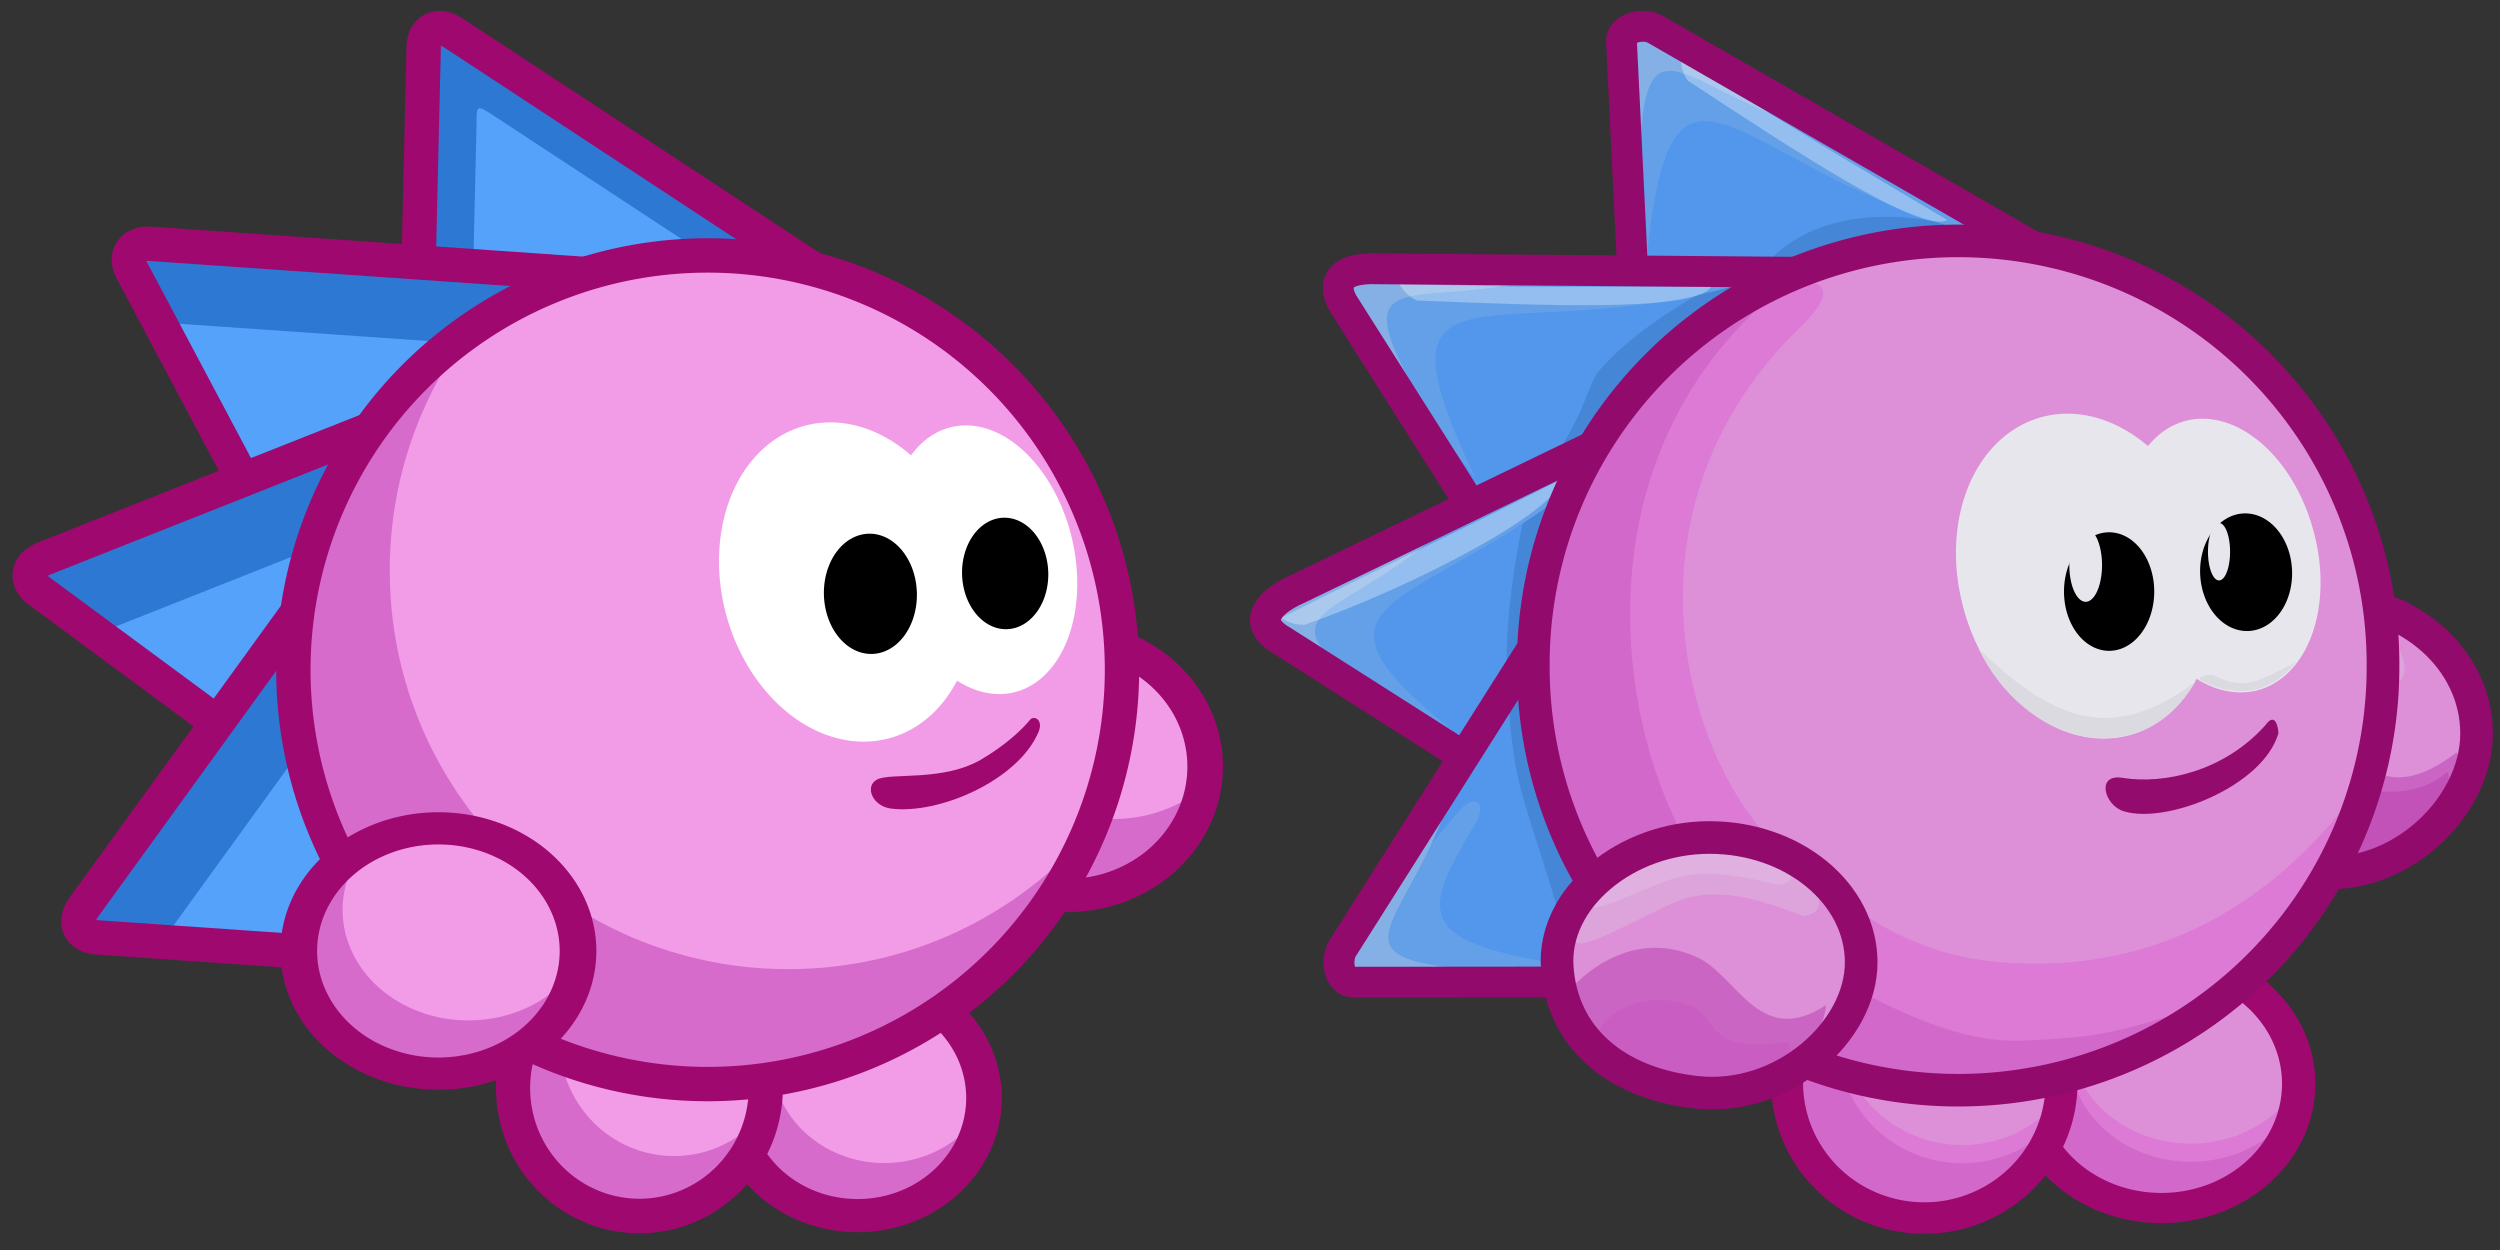 <?xml version="1.0" encoding="UTF-8" standalone="no"?>
<!-- Created with Inkscape (http://www.inkscape.org/) -->

<svg
   xmlns:dc="http://purl.org/dc/elements/1.1/"
   xmlns:cc="http://creativecommons.org/ns#"
   xmlns:rdf="http://www.w3.org/1999/02/22-rdf-syntax-ns#"
   xmlns:svg="http://www.w3.org/2000/svg"
   xmlns="http://www.w3.org/2000/svg"
   xmlns:sodipodi="http://sodipodi.sourceforge.net/DTD/sodipodi-0.dtd"
   xmlns:inkscape="http://www.inkscape.org/namespaces/inkscape"
   width="1600"
   height="800"
   id="svg2902"
   version="1.1"
   inkscape:version="0.48.3.1 r9886"
   sodipodi:docname="hedgehog.svg">
  <rect width="100%" height="100%" fill="#333333" stroke="none"/>
  <title
     id="title3631">Hedgehog</title>
  <defs
     id="defs2904">
    <inkscape:perspective
       sodipodi:type="inkscape:persp3d"
       inkscape:vp_x="0 : 526.18109 : 1"
       inkscape:vp_y="0 : 1000 : 0"
       inkscape:vp_z="744.09448 : 526.18109 : 1"
       inkscape:persp3d-origin="372.04724 : 350.78739 : 1"
       id="perspective2910" />
    <inkscape:perspective
       id="perspective2941"
       inkscape:persp3d-origin="0.5 : 0.33333333 : 1"
       inkscape:vp_z="1 : 0.5 : 1"
       inkscape:vp_y="0 : 1000 : 0"
       inkscape:vp_x="0 : 0.5 : 1"
       sodipodi:type="inkscape:persp3d" />
    <inkscape:perspective
       id="perspective3619"
       inkscape:persp3d-origin="0.5 : 0.33333333 : 1"
       inkscape:vp_z="1 : 0.5 : 1"
       inkscape:vp_y="0 : 1000 : 0"
       inkscape:vp_x="0 : 0.5 : 1"
       sodipodi:type="inkscape:persp3d" />
    <inkscape:perspective
       id="perspective3619-5"
       inkscape:persp3d-origin="0.5 : 0.33333333 : 1"
       inkscape:vp_z="1 : 0.5 : 1"
       inkscape:vp_y="0 : 1000 : 0"
       inkscape:vp_x="0 : 0.5 : 1"
       sodipodi:type="inkscape:persp3d" />
    <inkscape:perspective
       id="perspective3619-1"
       inkscape:persp3d-origin="0.5 : 0.33333333 : 1"
       inkscape:vp_z="1 : 0.5 : 1"
       inkscape:vp_y="0 : 1000 : 0"
       inkscape:vp_x="0 : 0.5 : 1"
       sodipodi:type="inkscape:persp3d" />
    <inkscape:perspective
       id="perspective3800"
       inkscape:persp3d-origin="0.5 : 0.33333333 : 1"
       inkscape:vp_z="1 : 0.5 : 1"
       inkscape:vp_y="0 : 1000 : 0"
       inkscape:vp_x="0 : 0.5 : 1"
       sodipodi:type="inkscape:persp3d" />
    <inkscape:perspective
       id="perspective3874"
       inkscape:persp3d-origin="0.5 : 0.33333333 : 1"
       inkscape:vp_z="1 : 0.5 : 1"
       inkscape:vp_y="0 : 1000 : 0"
       inkscape:vp_x="0 : 0.5 : 1"
       sodipodi:type="inkscape:persp3d" />
  </defs>
  <sodipodi:namedview
     id="base"
     pagecolor="#9f086e"
     bordercolor="#666666"
     borderopacity="1.0"
     inkscape:pageopacity="0"
     inkscape:pageshadow="2"
     inkscape:zoom="0.45185547"
     inkscape:cx="842.9141"
     inkscape:cy="306.27016"
     inkscape:document-units="px"
     inkscape:current-layer="layer3"
     showgrid="false"
     inkscape:window-width="1250"
     inkscape:window-height="852"
     inkscape:window-x="170"
     inkscape:window-y="184"
     inkscape:window-maximized="0" />
  <g
     inkscape:groupmode="layer"
     id="layer3"
     inkscape:label="Hedgehog"
     style="display:inline">
    <g
       id="g3843">
      <path
         style="color:#000000;fill:#2c78d2;fill-opacity:1;stroke:none;stroke-width:22;marker:none;visibility:visible;display:inline;overflow:visible;enable-background:accumulate"
         d="M 539.75,184.98 289.943,20.935 c -10.122,-6.647 -18.532,-1.406 -18.775,8.935 l -6.508,277.177"
         id="path3847"
         sodipodi:nodetypes="cccc"
         inkscape:connector-curvature="0" />
      <path
         style="color:#000000;fill:#54a2fa;fill-opacity:1;stroke:none;stroke-width:22;marker:none;visibility:visible;display:inline;overflow:visible;enable-background:accumulate"
         d="M 480.107,181.805 317.217,74.837 c -12.484,-8.198 -12.243,-8.157 -12.243,5.826 l -4.243,180.736"
         id="path3821"
         sodipodi:nodetypes="cccc"
         inkscape:connector-curvature="0" />
      <path
         sodipodi:nodetypes="cccc"
         id="path3790"
         d="M 539.75,184.98 289.943,20.935 c -10.122,-6.647 -18.532,-1.406 -18.775,8.935 l -6.508,277.177"
         style="color:#000000;fill:none;stroke:#9f086e;stroke-width:22;stroke-linecap:round;stroke-linejoin:round;stroke-miterlimit:4;stroke-opacity:1;stroke-dasharray:none;stroke-dashoffset:0;marker:none;visibility:visible;display:inline;overflow:visible;enable-background:accumulate"
         inkscape:connector-curvature="0" />
    </g>
    <g
       id="g3839"
       style="fill:#2c78d2;fill-opacity:1">
      <path
         sodipodi:nodetypes="cccc"
         id="path3823"
         d="M 394.494,176.745 96.357,156.041 C 84.277,155.202 79.51,163.89 84.362,173.025 l 130.055,244.857"
         style="color:#000000;fill:#54a2fa;fill-opacity:1;stroke:none;stroke-width:22;marker:none;visibility:visible;display:inline;overflow:visible;enable-background:accumulate"
         inkscape:connector-curvature="0" />
      <path
         style="color:#000000;fill:#2c78d2;fill-opacity:1;stroke:none;stroke-width:22;marker:none;visibility:visible;display:inline;overflow:visible;enable-background:accumulate"
         d="m 94.188,156 c -10.459,0.297 -14.361,8.468 -9.812,17.031 L 102.062,206.312 359.094,224.156 394.5,176.75 96.344,156.031 c -0.755,-0.052 -1.459,-0.051 -2.156,-0.031 z"
         id="path3849"
         inkscape:connector-curvature="0" />
      <path
         style="color:#000000;fill:none;stroke:#9f086e;stroke-width:22;stroke-linecap:round;stroke-linejoin:round;stroke-miterlimit:4;stroke-opacity:1;stroke-dasharray:none;stroke-dashoffset:0;marker:none;visibility:visible;display:inline;overflow:visible;enable-background:accumulate"
         d="M 394.494,176.745 96.357,156.041 C 84.277,155.202 79.51,163.89 84.362,173.025 l 130.055,244.857"
         id="path3813"
         sodipodi:nodetypes="cccc"
         inkscape:connector-curvature="0" />
    </g>
    <g
       id="g3835">
      <path
         style="color:#000000;fill:#54a2fa;fill-opacity:1;stroke:none;stroke-width:22;marker:none;visibility:visible;display:inline;overflow:visible;enable-background:accumulate"
         d="M 305.997,247.383 28.159,357.477 c -11.257,4.461 -11.804,14.356 -3.483,20.499 L 247.731,542.645"
         id="path3827"
         sodipodi:nodetypes="cccc"
         inkscape:connector-curvature="0" />
      <path
         style="color:#000000;fill:#2c78d2;fill-opacity:1;stroke:none;stroke-width:22;marker:none;visibility:visible;display:inline;overflow:visible;enable-background:accumulate"
         d="M 306,247.375 28.156,357.469 c -11.257,4.461 -11.79,14.357 -3.469,20.5 l 37.5,27.688 230.625,-91.375 L 306,247.375 z"
         id="path3854"
         inkscape:connector-curvature="0" />
      <path
         sodipodi:nodetypes="cccc"
         id="path3815"
         d="M 305.997,247.383 28.159,357.477 c -11.257,4.461 -11.804,14.356 -3.483,20.499 L 247.731,542.645"
         style="color:#000000;fill:none;stroke:#9f086e;stroke-width:22;stroke-linecap:round;stroke-linejoin:round;stroke-miterlimit:4;stroke-opacity:1;stroke-dasharray:none;stroke-dashoffset:0;marker:none;visibility:visible;display:inline;overflow:visible;enable-background:accumulate"
         inkscape:connector-curvature="0" />
    </g>
    <g
       id="g3831">
      <path
         sodipodi:nodetypes="cccc"
         id="path3829"
         d="M 228.846,338.656 53.568,580.714 c -7.102,9.808 -2.25,18.449 8.068,19.163 l 276.59,19.154"
         style="color:#000000;fill:#54a2fa;fill-opacity:1;stroke:none;stroke-width:22;marker:none;visibility:visible;display:inline;overflow:visible;enable-background:accumulate"
         inkscape:connector-curvature="0" />
      <path
         style="color:#000000;fill:#2c78d2;fill-opacity:1;stroke:none;stroke-width:22;marker:none;visibility:visible;display:inline;overflow:visible;enable-background:accumulate"
         d="M 228.844,338.656 53.562,580.719 c -7.102,9.808 -2.256,18.442 8.062,19.156 l 41.844,2.906 148.438,-205 -23.062,-59.125 z"
         id="path3859"
         inkscape:connector-curvature="0" />
      <path
         style="color:#000000;fill:none;stroke:#9f086e;stroke-width:22;stroke-linecap:round;stroke-linejoin:round;stroke-miterlimit:4;stroke-opacity:1;stroke-dasharray:none;stroke-dashoffset:0;marker:none;visibility:visible;display:inline;overflow:visible;enable-background:accumulate"
         d="M 228.846,338.656 53.568,580.714 c -7.102,9.808 -2.25,18.449 8.068,19.163 l 276.59,19.154"
         id="path3817"
         sodipodi:nodetypes="cccc"
         inkscape:connector-curvature="0" />
    </g>
    <g
       id="g3775"
       transform="matrix(0.305,0,0,0.284,412.459,556.563)"
       style="display:inline">
      <path
         transform="matrix(1.117,0,0,1.117,-112.393,21.534)"
         d="m 738.422,441.396 a 237.386,237.386 0 1 1 -474.772,0 237.386,237.386 0 1 1 474.772,0 z"
         sodipodi:ry="237.38585"
         sodipodi:rx="237.38585"
         sodipodi:cy="441.39584"
         sodipodi:cx="501.03568"
         id="path3777"
         style="color:#000000;fill:#f29ce7;fill-opacity:1;stroke:none;stroke-width:19.691;marker:none;visibility:visible;display:inline;overflow:visible;enable-background:accumulate"
         sodipodi:type="arc" />
      <path
         style="color:#000000;fill:#d66bcc;fill-opacity:1;stroke:none;stroke-width:19.691;marker:none;visibility:visible;display:inline;overflow:visible;enable-background:accumulate"
         d="m 508.094,637.781 c -23.963,13.086 -40.062,37.312 -40.062,65.062 0,41.634 36.227,75.406 80.906,75.406 42.425,0 77.222,-30.441 80.625,-69.156 -12.121,21.11 -36.01,35.469 -63.5,35.469 -39.748,0 -71.969,-30.024 -71.969,-67.062 0,-14.868 5.213,-28.599 14,-39.719 z"
         transform="matrix(3.278,0,0,3.518,-1352.244,-1958.173)"
         id="path3783"
         inkscape:connector-curvature="0" />
      <path
         sodipodi:type="arc"
         style="color:#000000;fill:none;stroke:#9f086e;stroke-width:66.875;stroke-linecap:round;stroke-linejoin:round;stroke-miterlimit:4;stroke-opacity:1;stroke-dasharray:none;stroke-dashoffset:0;marker:none;visibility:visible;display:inline;overflow:visible;enable-background:accumulate"
         id="path3781"
         sodipodi:cx="501.03568"
         sodipodi:cy="441.39584"
         sodipodi:rx="237.38585"
         sodipodi:ry="237.38585"
         d="m 738.422,441.396 a 237.386,237.386 0 1 1 -474.772,0 237.386,237.386 0 1 1 474.772,0 z"
         transform="matrix(1.117,0,0,1.117,-112.393,21.534)" />
    </g>
    <g
       style="display:inline"
       transform="matrix(0.305,0,0,0.309,272.816,537.315)"
       id="g3754">
      <path
         sodipodi:type="arc"
         style="color:#000000;fill:#f29ce7;fill-opacity:1;stroke:none;stroke-width:19.691;marker:none;visibility:visible;display:inline;overflow:visible;enable-background:accumulate"
         id="path3756"
         sodipodi:cx="501.03568"
         sodipodi:cy="441.39584"
         sodipodi:rx="237.38585"
         sodipodi:ry="237.38585"
         d="m 738.422,441.396 a 237.386,237.386 0 1 1 -474.772,0 237.386,237.386 0 1 1 474.772,0 z"
         transform="matrix(1.117,0,0,1.117,-112.393,21.534)" />
      <path
         style="color:#000000;fill:#d66bcc;fill-opacity:1;stroke:none;stroke-width:19.691;marker:none;visibility:visible;display:inline;overflow:visible;enable-background:accumulate"
         d="m 370.438,624.5 c -25.063,13.93 -42.062,40.923 -42.062,71.938 0,45.282 36.227,81.969 80.906,81.969 39.389,0 72.187,-28.53 79.406,-66.312 -13.439,16.956 -34.059,27.844 -57.188,27.844 -40.495,0 -73.312,-33.271 -73.312,-74.312 0,-15.204 4.519,-29.35 12.25,-41.125 z"
         transform="matrix(3.278,0,0,3.235,-894.425,-1738.144)"
         id="path3762"
         inkscape:connector-curvature="0" />
      <path
         transform="matrix(1.117,0,0,1.117,-112.393,21.534)"
         d="m 738.422,441.396 a 237.386,237.386 0 1 1 -474.772,0 237.386,237.386 0 1 1 474.772,0 z"
         sodipodi:ry="237.38585"
         sodipodi:rx="237.38585"
         sodipodi:cy="441.39584"
         sodipodi:cx="501.03568"
         id="path3760"
         style="color:#000000;fill:none;stroke:#9f086e;stroke-width:64.125;stroke-linecap:round;stroke-linejoin:round;stroke-miterlimit:4;stroke-opacity:1;stroke-dasharray:none;stroke-dashoffset:0;marker:none;visibility:visible;display:inline;overflow:visible;enable-background:accumulate"
         sodipodi:type="arc" />
    </g>
    <g
       transform="matrix(0.333,0,0,0.311,534.064,330.607)"
       id="g3741">
      <path
         sodipodi:type="arc"
         style="color:#000000;fill:#f29ce7;fill-opacity:1;stroke:none;stroke-width:19.691;marker:none;visibility:visible;display:inline;overflow:visible;enable-background:accumulate"
         id="path3743"
         sodipodi:cx="501.03568"
         sodipodi:cy="441.39584"
         sodipodi:rx="237.38585"
         sodipodi:ry="237.38585"
         d="m 738.422,441.396 a 237.386,237.386 0 1 1 -474.772,0 237.386,237.386 0 1 1 474.772,0 z"
         transform="matrix(1.117,0,0,1.117,-112.393,21.534)" />
      <path
         style="color:#000000;fill:#d66bcc;fill-opacity:1;stroke:none;stroke-width:19.691;marker:none;visibility:visible;display:inline;overflow:visible;enable-background:accumulate"
         d="m 625.156,428.344 c -18.64,15.112 -30.438,37.361 -30.438,62.219 0,45.522 39.518,82.438 88.281,82.438 43.934,0 80.37,-29.962 87.156,-69.188 C 754.658,516.381 734.454,524 712.312,524 663.549,524 624,487.085 624,441.562 c 0,-4.505 0.411,-8.91 1.156,-13.219 z"
         transform="matrix(3.004,0,0,3.218,-1604.28,-1063.819)"
         id="path3749"
         inkscape:connector-curvature="0" />
      <path
         transform="matrix(1.117,0,0,1.117,-112.393,21.534)"
         d="m 738.422,441.396 a 237.386,237.386 0 1 1 -474.772,0 237.386,237.386 0 1 1 474.772,0 z"
         sodipodi:ry="237.38585"
         sodipodi:rx="237.38585"
         sodipodi:cy="441.39584"
         sodipodi:cx="501.03568"
         id="path3747"
         style="color:#000000;fill:none;stroke:#9f086e;stroke-width:61.218;stroke-linecap:round;stroke-linejoin:round;stroke-miterlimit:4;stroke-opacity:1;stroke-dasharray:none;stroke-dashoffset:0;marker:none;visibility:visible;display:inline;overflow:visible;enable-background:accumulate"
         sodipodi:type="arc" />
    </g>
    <g
       transform="translate(5.648,-85.929)"
       id="g3598">
      <path
         sodipodi:type="arc"
         style="color:#000000;fill:#f29ce7;fill-opacity:1;stroke:none;stroke-width:19.691;marker:none;visibility:visible;display:inline;overflow:visible;enable-background:accumulate"
         id="path3596"
         sodipodi:cx="501.03568"
         sodipodi:cy="441.39584"
         sodipodi:rx="237.38585"
         sodipodi:ry="237.38585"
         d="m 738.422,441.396 a 237.386,237.386 0 1 1 -474.772,0 237.386,237.386 0 1 1 474.772,0 z"
         transform="matrix(1.117,0,0,1.117,-112.393,21.534)" />
      <path
         style="color:#000000;fill:#d66bcc;fill-opacity:1;stroke:none;stroke-width:19.691;marker:none;visibility:visible;display:inline;overflow:visible;enable-background:accumulate"
         d="m 300.812,211.562 c -68.322,47.979 -113,127.392 -113,217.219 0,146.481 118.769,265.219 265.25,265.219 109.762,0 203.925,-66.693 244.25,-161.75 -46.777,53.907 -115.774,88 -192.75,88 -140.902,0 -255.125,-114.223 -255.125,-255.125 0,-57.65 19.128,-110.841 51.375,-153.562 z"
         id="path3688"
         transform="translate(-5.648,85.929)"
         inkscape:connector-curvature="0" />
      <path
         transform="matrix(1.117,0,0,1.117,-112.393,21.534)"
         d="m 738.422,441.396 a 237.386,237.386 0 1 1 -474.772,0 237.386,237.386 0 1 1 474.772,0 z"
         sodipodi:ry="237.38585"
         sodipodi:rx="237.38585"
         sodipodi:cy="441.39584"
         sodipodi:cx="501.03568"
         id="path2822"
         style="color:#000000;fill:none;stroke:#9f086e;stroke-width:19.691;stroke-linecap:round;stroke-linejoin:round;stroke-miterlimit:4;stroke-opacity:1;stroke-dasharray:none;stroke-dashoffset:0;marker:none;visibility:visible;display:inline;overflow:visible;enable-background:accumulate"
         sodipodi:type="arc" />
      <path
         sodipodi:type="arc"
         style="color:#000000;fill:#ffffff;fill-opacity:1;fill-rule:nonzero;stroke:none;stroke-width:22;marker:none;visibility:visible;display:inline;overflow:visible;enable-background:accumulate"
         id="path3712"
         sodipodi:cx="533.92859"
         sodipodi:cy="356.07144"
         sodipodi:rx="63.676994"
         sodipodi:ry="82.367821"
         d="m 597.606,356.071 a 63.677,82.368 0 1 1 -127.354,0 63.677,82.368 0 1 1 127.354,0 z"
         transform="matrix(1.214,-0.329,0.329,1.214,-228.907,201.81)" />
      <path
         transform="matrix(1.031,-0.241,0.241,1.031,-13.068,205.739)"
         d="m 589.434,356.071 a 55.505,82.368 0 1 1 -111.01,0 55.505,82.368 0 1 1 111.01,0 z"
         sodipodi:ry="82.367821"
         sodipodi:rx="55.505093"
         sodipodi:cy="356.07144"
         sodipodi:cx="533.92859"
         id="path3714"
         style="color:#000000;fill:#ffffff;fill-opacity:1;fill-rule:nonzero;stroke:none;stroke-width:22;marker:none;visibility:visible;display:inline;overflow:visible;enable-background:accumulate"
         sodipodi:type="arc" />
      <path
         transform="matrix(0.467,-0.015,0.015,0.467,296.719,307.704)"
         d="m 597.606,356.071 a 63.677,82.368 0 1 1 -127.354,0 63.677,82.368 0 1 1 127.354,0 z"
         sodipodi:ry="82.367821"
         sodipodi:rx="63.676994"
         sodipodi:cy="356.07144"
         sodipodi:cx="533.92859"
         id="path3716"
         style="color:#000000;fill:#000000;fill-opacity:1;fill-rule:nonzero;stroke:none;stroke-width:22;marker:none;visibility:visible;display:inline;overflow:visible;enable-background:accumulate"
         sodipodi:type="arc" />
      <path
         sodipodi:type="arc"
         style="color:#000000;fill:#000000;fill-opacity:1;fill-rule:nonzero;stroke:none;stroke-width:22;marker:none;visibility:visible;display:inline;overflow:visible;enable-background:accumulate"
         id="path3718"
         sodipodi:cx="533.92859"
         sodipodi:cy="356.07144"
         sodipodi:rx="63.676994"
         sodipodi:ry="82.367821"
         d="m 597.606,356.071 a 63.677,82.368 0 1 1 -127.354,0 63.677,82.368 0 1 1 127.354,0 z"
         transform="matrix(0.433,-0.014,0.014,0.433,401.487,306.238)" />
    </g>
    <g
       id="g3720"
       transform="matrix(0.337,0,0,0.296,129.849,456.315)">
      <path
         transform="matrix(1.117,0,0,1.117,-112.393,21.534)"
         d="m 738.422,441.396 a 237.386,237.386 0 1 1 -474.772,0 237.386,237.386 0 1 1 474.772,0 z"
         sodipodi:ry="237.38585"
         sodipodi:rx="237.38585"
         sodipodi:cy="441.39584"
         sodipodi:cx="501.03568"
         id="path3722"
         style="color:#000000;fill:#f29ce7;fill-opacity:1;stroke:none;stroke-width:19.691;marker:none;visibility:visible;display:inline;overflow:visible;enable-background:accumulate"
         sodipodi:type="arc" />
      <path
         style="color:#000000;fill:#d66bcc;fill-opacity:1;stroke:none;stroke-width:19.691;marker:none;visibility:visible;display:inline;overflow:visible;enable-background:accumulate"
         d="m 234.031,541.656 c -25.639,13.793 -42.75,38.563 -42.75,66.875 0,43.323 40.038,78.469 89.438,78.469 45.822,0 83.613,-30.235 88.844,-69.188 -13.967,21 -39.904,35.125 -69.625,35.125 -44.501,0 -80.594,-31.629 -80.594,-70.656 0,-15.13 5.454,-29.129 14.688,-40.625 z"
         transform="matrix(2.965,0,0,3.381,-385.033,-1542.857)"
         id="path3736"
         inkscape:connector-curvature="0" />
      <path
         sodipodi:type="arc"
         style="color:#000000;fill:none;stroke:#9f086e;stroke-width:62.348;stroke-linecap:round;stroke-linejoin:round;stroke-miterlimit:4;stroke-opacity:1;stroke-dasharray:none;stroke-dashoffset:0;marker:none;visibility:visible;display:inline;overflow:visible;enable-background:accumulate"
         id="path3726"
         sodipodi:cx="501.03568"
         sodipodi:cy="441.39584"
         sodipodi:rx="237.38585"
         sodipodi:ry="237.38585"
         d="m 738.422,441.396 a 237.386,237.386 0 1 1 -474.772,0 237.386,237.386 0 1 1 474.772,0 z"
         transform="matrix(1.117,0,0,1.117,-112.393,21.534)" />
    </g>
    <path
       style="fill:#9f086e;fill-opacity:1;stroke:none;display:inline"
       d="m 561.231,498.938 c -8.08,4.388 -2.824,17.085 9.091,18.562 31.062,3.849 81.389,-18.329 94.332,-49.031 3.26,-7.732 -2.861,-10.93 -5.439,-7.79 -5.407,6.586 -15.694,16.184 -30.98,25.241 -24.593,14.572 -58.397,8.344 -67.004,13.018 z"
       id="path3864"
       sodipodi:nodetypes="csssss"
       inkscape:connector-curvature="0" />
    <path
       style="color:#000000;fill:#5297ec;fill-opacity:1;stroke:none;stroke-width:1px;marker:none;visibility:visible;display:inline;overflow:visible;enable-background:accumulate"
       d="m 1297.494,158.663 -238.971,-141.537 -21.538,12.308 4.103,145.639 -178.459,2.051 -6.154,21.538 83.076,128.203 -130.255,63.589 0,14.359 127.178,83.076 -79.999,131.28 6.154,16.41 214.356,-5.128 z"
       id="path3828"
       inkscape:connector-curvature="0"
       sodipodi:nodetypes="cccccccccccccc" />
    <path
       style="color:#000000;fill:#4586d7;fill-opacity:1;stroke:none;stroke-width:1px;marker:none;visibility:visible;display:inline;overflow:visible;enable-background:accumulate"
       d="m 996.071,579.346 c 88.676,-140.439 171.67,-293.043 260.346,-433.482 -48.945,-13.627 -96.358,-8.127 -123.612,20.485 -39.755,15.442 -86.257,43.763 -109.413,70.973 -8.751,10.671 -9.809,35.123 -41.012,70.635 -7.243,14.089 -18.954,78.813 -18.037,115.996 0.772,31.328 3.118,60.373 9.76,84.028 7.152,25.471 16.678,52.058 21.969,71.366 z"
       id="path3968"
       inkscape:connector-curvature="0"
       sodipodi:nodetypes="cccccssc" />
    <path
       style="color:#000000;fill:#63a0e7;fill-opacity:1;stroke:none;stroke-width:1px;marker:none;visibility:visible;display:inline;overflow:visible;enable-background:accumulate"
       d="m 1053.473,169.58 -13.97,-149.112 17.184,-5.091 209.659,134.737 C 1108.478,109.282 1069.954,-0.417 1053.473,169.58 z"
       id="path3936"
       inkscape:connector-curvature="0"
       sodipodi:nodetypes="ccccc" />
    <path
       sodipodi:nodetypes="ccccc"
       inkscape:connector-curvature="0"
       id="path3938"
       d="m 1049.921,88.575 -6.368,-72.094 7.97,-2.454 99.327,64.731 c -71.963,-22.811 -95.944,-66.873 -100.929,9.817 z"
       style="color:#000000;fill:#85b0e5;fill-opacity:1;stroke:none;stroke-width:1px;marker:none;visibility:visible;display:inline;overflow:visible;enable-background:accumulate" />
    <path
       style="opacity:0.315;color:#000000;fill:#ffffff;stroke:none;stroke-width:1px;marker:none;visibility:visible;display:inline;overflow:visible;enable-background:accumulate"
       d="m 1075.694,36.382 c 59.647,39.148 114.271,70.794 170.56,104.406 -16.385,9.624 -100.149,-45.926 -166.059,-89.15 -4.287,-5.996 -4.35,-11.805 -4.5,-15.256 z"
       id="path3945"
       inkscape:connector-curvature="0"
       sodipodi:nodetypes="cccc" />
    <path
       sodipodi:nodetypes="ccccc"
       inkscape:connector-curvature="0"
       id="path3948"
       d="m 944.8,307.201 -88.74,-120.642 12.11,-13.211 249.106,7.577 C 960.915,227.19 871.414,152.977 944.8,307.201 z"
       style="color:#000000;fill:#63a0e7;fill-opacity:1;stroke:none;stroke-width:1px;marker:none;visibility:visible;display:inline;overflow:visible;enable-background:accumulate" />
    <path
       style="color:#000000;fill:#85b0e5;fill-opacity:1;stroke:none;stroke-width:1px;marker:none;visibility:visible;display:inline;overflow:visible;enable-background:accumulate"
       d="m 900.054,239.583 -42.574,-58.528 5.569,-6.207 118.478,4.361 C 908.088,196.7 864.846,171.271 900.054,239.584 z"
       id="path3950"
       inkscape:connector-curvature="0"
       sodipodi:nodetypes="ccccc" />
    <path
       sodipodi:nodetypes="cccc"
       inkscape:connector-curvature="0"
       id="path3952"
       d="m 895.279,181.57 c 71.289,2.855 134.411,1.865 199.971,1.702 -9.092,16.686 -109.501,12.185 -188.259,9.06 -6.762,-2.933 -9.807,-7.881 -11.712,-10.762 z"
       style="opacity:0.315;color:#000000;fill:#ffffff;stroke:none;stroke-width:1px;marker:none;visibility:visible;display:inline;overflow:visible;enable-background:accumulate" />
    <path
       style="color:#000000;fill:#63a0e7;fill-opacity:1;stroke:none;stroke-width:1px;marker:none;visibility:visible;display:inline;overflow:visible;enable-background:accumulate"
       d="M 940.679,476.348 807.037,408.752 811.88,391.496 1037.584,285.813 C 918.943,397.678 805.58,371.856 940.679,476.348 z"
       id="path3954"
       inkscape:connector-curvature="0"
       sodipodi:nodetypes="ccccc" />
    <path
       sodipodi:nodetypes="ccccc"
       inkscape:connector-curvature="0"
       id="path3956"
       d="M 870.229,436.209 805.82,403.2 l 2.168,-8.052 107.689,-49.589 c -57.635,48.757 -107.7,45.585 -45.448,90.651 z"
       style="color:#000000;fill:#85b0e5;fill-opacity:1;stroke:none;stroke-width:1px;marker:none;visibility:visible;display:inline;overflow:visible;enable-background:accumulate" />
    <path
       style="opacity:0.315;color:#000000;fill:#ffffff;stroke:none;stroke-width:1px;marker:none;visibility:visible;display:inline;overflow:visible;enable-background:accumulate"
       d="m 819.866,395.507 c 64.452,-32.782 115.829,-56.308 179.207,-88.746 -0.581,18.994 -90.411,67.051 -163.899,93.063 -7.358,0.434 -12.309,-2.606 -15.309,-4.317 z"
       id="path3958"
       inkscape:connector-curvature="0"
       sodipodi:nodetypes="cccc" />
    <path
       sodipodi:nodetypes="cccccc"
       inkscape:connector-curvature="0"
       id="path3960"
       d="m 1012.154,619.008 -149.539,8.222 -4.427,-17.367 75.841,-91.261 c 11.77,-12.264 18.232,-3.184 8.74,11.001 -32.194,54.763 -40.534,74.46 69.385,89.405 z"
       style="color:#000000;fill:#63a0e7;fill-opacity:1;stroke:none;stroke-width:1px;marker:none;visibility:visible;display:inline;overflow:visible;enable-background:accumulate" />
    <path
       style="color:#000000;fill:#85b0e5;fill-opacity:1;stroke:none;stroke-width:1px;marker:none;visibility:visible;display:inline;overflow:visible;enable-background:accumulate"
       d="m 931.073,619.44 -72.286,3.589 -2.146,-8.058 68.506,-96.763 c -25.563,71.033 -70.516,93.3 5.926,101.232 z"
       id="path3962"
       inkscape:connector-curvature="0"
       sodipodi:nodetypes="ccccc" />
    <path
       style="color:#000000;fill:none;stroke:#920a6b;stroke-width:19.726;stroke-linecap:butt;stroke-linejoin:miter;stroke-miterlimit:4;stroke-opacity:1;stroke-dasharray:none;stroke-dashoffset:0;marker:none;visibility:visible;display:inline;overflow:visible;enable-background:accumulate"
       d="m 1044.924,174.047 -7.179,-147.177 c -0.465,-9.539 14.473,-12.271 21.538,-8.205 l 234.356,134.87 -44.102,21.538 -372.303,-3.077 c -25.299,0.513 -22.393,14.359 -17.436,22.564 l 80.512,127.178"
       id="path3834"
       inkscape:connector-curvature="0"
       sodipodi:nodetypes="cssccccc" />
    <path
       style="color:#000000;fill:none;stroke:#920a6b;stroke-width:19.726;stroke-linecap:butt;stroke-linejoin:miter;stroke-miterlimit:4;stroke-opacity:1;stroke-dasharray:none;stroke-dashoffset:0;marker:none;visibility:visible;display:inline;overflow:visible;enable-background:accumulate"
       d="M 934.669,482.761 820.312,409.941 c -19.499,-11.246 -9.076,-24.459 9.743,-32.82 L 1025.437,282.764 987.489,404.3 859.285,606.862 c -4.216,6.732 -3.184,21.668 7.299,21.733 l 231.672,-0.195"
       id="path3836"
       inkscape:connector-curvature="0"
       sodipodi:nodetypes="cccccccc" />
    <path
       transform="matrix(1.003,0,0,0.893,1164.621,42.54)"
       d="m 427.534,473.531 a 98.587,98.587 0 1 1 -197.173,0 98.587,98.587 0 1 1 197.173,0 z"
       sodipodi:ry="98.586678"
       sodipodi:rx="98.586678"
       sodipodi:cy="473.53146"
       sodipodi:cx="328.94763"
       id="path3872"
       style="color:#000000;fill:#dd8fd8;fill-opacity:1;stroke:none;stroke-width:0.526;marker:none;visibility:visible;display:inline;overflow:visible;enable-background:accumulate"
       sodipodi:type="arc" />
    <path
       style="color:#000000;fill:#dda4db;fill-opacity:0.984;stroke:none;stroke-width:0.106;marker:none;visibility:visible;display:inline;overflow:visible;enable-background:accumulate"
       d="m 1480.223,380.357 -51.05,23.412 c -50.201,85.109 -6.33,46.417 30.579,25.352 17.077,-9.747 36.252,-8.816 70.233,8.5 17.256,-1.285 6.405,-28.221 -7.06,-38.65 z"
       id="path3874"
       inkscape:connector-curvature="0"
       sodipodi:nodetypes="ccsccc" />
    <path
       sodipodi:nodetypes="ccccc"
       inkscape:connector-curvature="0"
       id="path3876"
       d="m 1491.025,557.203 c -83.498,8.843 -97.248,-67.541 -87.82,-72.254 6.443,-6.976 38.865,-40.55 80.409,-17.712 24.39,14.964 41.125,50.996 88.661,14.238 13.171,28.371 -46.666,74.932 -81.25,75.729 z"
       style="color:#000000;fill:#cb65c3;fill-opacity:0.984;stroke:none;stroke-width:0.106;marker:none;visibility:visible;display:inline;overflow:visible;enable-background:accumulate" />
    <path
       sodipodi:nodetypes="ccsccc"
       inkscape:connector-curvature="0"
       id="path3878"
       d="m 1471.141,382.814 -41.683,16.297 c -37.165,54.327 -2.488,28.864 27.393,14.528 13.826,-6.633 30.081,-6.755 59.853,2.691 14.498,-1.42 3.673,-17.642 -8.344,-23.586 z"
       style="color:#000000;fill:#e0b0e0;fill-opacity:1;stroke:none;stroke-width:0.106;marker:none;visibility:visible;display:inline;overflow:visible;enable-background:accumulate" />
    <path
       style="color:#000000;fill:#c251b8;fill-opacity:1;stroke:none;stroke-width:0.106;marker:none;visibility:visible;display:inline;overflow:visible;enable-background:accumulate"
       d="m 1486.639,557.203 c -64.624,5.476 -73.744,-33.878 -66.954,-42.001 1.476,-8.11 26.916,-29.619 59.188,-15.349 26.331,3.943 63.498,15.972 87.246,-5.802 10.194,17.567 -52.714,62.658 -79.481,63.152 z"
       id="path3880"
       inkscape:connector-curvature="0"
       sodipodi:nodetypes="ccccc" />
    <path
       sodipodi:nodetypes="sssss"
       inkscape:connector-curvature="0"
       id="path3882"
       d="m 1585.005,469.444 c 0,47.185 -49.584,95.263 -104.501,88.722 -52.224,-6.22 -85.22,-38.524 -88.01,-85.709 -2.785,-47.089 43.292,-88.448 96.383,-88.448 53.091,0 96.129,38.251 96.129,85.435 z"
       style="color:#000000;fill:none;stroke:#920a6b;stroke-width:20.887;stroke-linecap:butt;stroke-linejoin:round;stroke-miterlimit:4;stroke-opacity:1;stroke-dashoffset:0;marker:none;visibility:visible;display:inline;overflow:visible;enable-background:accumulate" />
    <path
       sodipodi:type="arc"
       style="color:#000000;fill:#dd8fd8;fill-opacity:1;stroke:none;stroke-width:58.481;marker:none;visibility:visible;display:inline;overflow:visible;enable-background:accumulate"
       id="path3777-1"
       sodipodi:cx="501.03568"
       sodipodi:cy="441.39584"
       sodipodi:rx="237.38585"
       sodipodi:ry="237.38585"
       d="m 738.422,441.396 a 237.386,237.386 0 1 1 -474.772,0 237.386,237.386 0 1 1 474.772,0 z"
       transform="matrix(0.37,0,0,0.335,1197.932,545.753)" />
    <path
       id="path3783-2"
       d="m 1339.104,619.218 c -26.039,13.812 -43.533,39.383 -43.533,68.674 0,43.945 39.366,79.592 87.916,79.592 46.101,0 83.912,-32.131 87.61,-72.995 -13.171,22.282 -39.13,37.438 -69.001,37.438 -43.192,0 -78.204,-31.691 -78.204,-70.785 0,-15.694 5.664,-30.187 15.213,-41.924 z"
       style="color:#000000;fill:#dc7ad5;fill-opacity:1;stroke:none;stroke-width:19.238;marker:none;visibility:visible;display:inline;overflow:visible;enable-background:accumulate"
       inkscape:connector-curvature="0" />
    <path
       inkscape:connector-curvature="0"
       style="color:#000000;fill:#d368cb;fill-opacity:1;stroke:none;stroke-width:19.238;marker:none;visibility:visible;display:inline;overflow:visible;enable-background:accumulate"
       d="m 1339.104,630.822 c -26.039,13.812 -43.533,39.383 -43.533,68.674 0,43.945 39.366,79.592 87.916,79.592 46.101,0 83.912,-32.131 87.61,-72.995 -13.171,22.282 -39.13,37.438 -69.001,37.438 -43.192,0 -78.204,-31.691 -78.204,-70.785 0,-15.694 5.664,-30.187 15.213,-41.924 z"
       id="path3934" />
    <path
       transform="matrix(0.37,0,0,0.335,1197.932,545.753)"
       d="m 738.422,441.396 a 237.386,237.386 0 1 1 -474.772,0 237.386,237.386 0 1 1 474.772,0 z"
       sodipodi:ry="237.38585"
       sodipodi:rx="237.38585"
       sodipodi:cy="441.39584"
       sodipodi:cx="501.03568"
       id="path3781-1"
       style="color:#000000;fill:none;stroke:#9f086e;stroke-width:57.637;stroke-linecap:round;stroke-linejoin:round;stroke-miterlimit:4;stroke-opacity:1;stroke-dasharray:none;stroke-dashoffset:0;marker:none;visibility:visible;display:inline;overflow:visible;enable-background:accumulate"
       sodipodi:type="arc" />
    <path
       transform="matrix(0.37,0,0,0.365,1046.191,531.805)"
       d="m 738.422,441.396 a 237.386,237.386 0 1 1 -474.772,0 237.386,237.386 0 1 1 474.772,0 z"
       sodipodi:ry="237.38585"
       sodipodi:rx="237.38585"
       sodipodi:cy="441.39584"
       sodipodi:cx="501.03568"
       id="path3756-3"
       style="color:#000000;fill:#dd8fd8;fill-opacity:1;stroke:none;stroke-width:56.075;marker:none;visibility:visible;display:inline;overflow:visible;enable-background:accumulate"
       sodipodi:type="arc" />
    <path
       id="path3762-8"
       d="m 1189.522,611.001 c -27.235,14.704 -45.707,43.194 -45.707,75.931 0,47.796 39.366,86.519 87.916,86.519 42.801,0 78.442,-30.114 86.286,-69.994 -14.603,17.897 -37.009,29.389 -62.142,29.389 -44.004,0 -79.664,-35.118 -79.664,-78.438 0,-16.048 4.91,-30.98 13.311,-43.408 z"
       style="color:#000000;fill:#dc7ad5;fill-opacity:1;stroke:none;stroke-width:19.238;marker:none;visibility:visible;display:inline;overflow:visible;enable-background:accumulate"
       inkscape:connector-curvature="0" />
    <path
       inkscape:connector-curvature="0"
       style="color:#000000;fill:#d368cb;fill-opacity:1;stroke:none;stroke-width:19.238;marker:none;visibility:visible;display:inline;overflow:visible;enable-background:accumulate"
       d="m 1189.522,622.605 c -27.235,14.704 -45.707,43.194 -45.707,75.931 0,47.796 39.366,86.519 87.916,86.519 42.801,0 78.442,-30.114 86.286,-69.994 -14.603,17.897 -37.009,29.389 -62.142,29.389 -44.004,0 -79.664,-35.118 -79.664,-78.438 0,-16.048 4.91,-30.98 13.311,-43.408 z"
       id="path3921" />
    <path
       sodipodi:type="arc"
       style="color:#000000;fill:none;stroke:#9f086e;stroke-width:55.266;stroke-linecap:round;stroke-linejoin:round;stroke-miterlimit:4;stroke-opacity:1;stroke-dasharray:none;stroke-dashoffset:0;marker:none;visibility:visible;display:inline;overflow:visible;enable-background:accumulate"
       id="path3760-6"
       sodipodi:cx="501.03568"
       sodipodi:cy="441.39584"
       sodipodi:rx="237.38585"
       sodipodi:ry="237.38585"
       d="m 738.422,441.396 a 237.386,237.386 0 1 1 -474.772,0 237.386,237.386 0 1 1 474.772,0 z"
       transform="matrix(0.37,0,0,0.365,1046.191,531.805)" />
    <path
       transform="matrix(2.748,0,0,2.748,350.435,-875.309)"
       d="m 427.534,473.531 a 98.587,98.587 0 1 1 -197.173,0 98.587,98.587 0 1 1 197.173,0 z"
       sodipodi:ry="98.586678"
       sodipodi:rx="98.586678"
       sodipodi:cy="473.53146"
       sodipodi:cx="328.94763"
       id="path3794"
       style="color:#000000;fill:#dd8fd8;fill-opacity:1;stroke:none;stroke-width:7.813;marker:none;visibility:visible;display:inline;overflow:visible;enable-background:accumulate"
       sodipodi:type="arc" />
    <path
       style="color:#000000;fill:#dc7ad5;fill-opacity:1;stroke:none;stroke-width:0.106;marker:none;visibility:visible;display:inline;overflow:visible;enable-background:accumulate"
       d="m 1510.501,514.023 c -36.588,106.308 -137.477,182.693 -256.208,182.693 -149.608,0 -270.889,-121.281 -270.889,-270.889 0,-108.697 64.02,-202.44 156.411,-245.582 44.223,-4.405 22.686,17.998 15.652,25.951 -127.847,120.021 -75.047,288.898 -12.513,340.354 30.536,25.143 68.548,62.042 131.747,68.7 75.858,7.992 159.35,-14.013 228.651,-102.202 2.383,0.325 4.766,0.65 7.149,0.975 z"
       id="path3815-7"
       inkscape:connector-curvature="0"
       sodipodi:nodetypes="csscccscc" />
    <path
       sodipodi:nodetypes="csscccscc"
       inkscape:connector-curvature="0"
       id="path3818"
       d="m 1409.699,647.733 c -43.993,30.866 -97.584,48.983 -155.406,48.983 -149.608,0 -270.889,-121.281 -270.889,-270.889 0,-101.746 56.094,-190.39 139.043,-236.694 l 0.985,9.811 c -132.975,126.688 -74.871,332.925 -8.762,383.868 30.536,25.143 115.396,85.923 178.887,83.204 50.475,-2.161 57.093,-4.223 119.867,-23.152 z"
       style="color:#000000;fill:#d368cb;fill-opacity:1;stroke:none;stroke-width:0.106;marker:none;visibility:visible;display:inline;overflow:visible;enable-background:accumulate" />
    <path
       sodipodi:type="arc"
       style="color:#000000;fill:none;stroke:#920a6b;stroke-width:7.587;stroke-linecap:butt;stroke-linejoin:round;stroke-miterlimit:4;stroke-opacity:1;stroke-dasharray:none;stroke-dashoffset:0;marker:none;visibility:visible;display:inline;overflow:visible;enable-background:accumulate"
       id="path3022"
       sodipodi:cx="328.94763"
       sodipodi:cy="473.53146"
       sodipodi:rx="98.586678"
       sodipodi:ry="98.586678"
       d="m 427.534,473.531 a 98.587,98.587 0 1 1 -197.173,0 98.587,98.587 0 1 1 197.173,0 z"
       transform="matrix(2.758,0,0,2.748,345.987,-875.309)" />
    <path
       sodipodi:type="arc"
       style="color:#000000;fill:#dd8fd8;fill-opacity:1;stroke:none;stroke-width:0.526;marker:none;visibility:visible;display:inline;overflow:visible;enable-background:accumulate"
       id="path3842"
       sodipodi:cx="328.94763"
       sodipodi:cy="473.53146"
       sodipodi:rx="98.586678"
       sodipodi:ry="98.586678"
       d="m 427.534,473.531 a 98.587,98.587 0 1 1 -197.173,0 98.587,98.587 0 1 1 197.173,0 z"
       transform="matrix(1.014,0,0,0.836,766.302,216.327)" />
    <path
       sodipodi:nodetypes="ccsccc"
       inkscape:connector-curvature="0"
       id="path3844"
       d="m 1094.43,532.582 -60.758,21.917 c -59.747,79.677 -7.533,43.455 36.394,23.734 20.325,-9.125 43.146,-8.253 83.589,7.957 20.537,-1.203 7.623,-26.42 -8.402,-36.183 z"
       style="color:#000000;fill:#dda4db;fill-opacity:0.984;stroke:none;stroke-width:0.106;marker:none;visibility:visible;display:inline;overflow:visible;enable-background:accumulate" />
    <path
       style="color:#000000;fill:#cb65c3;fill-opacity:0.984;stroke:none;stroke-width:0.106;marker:none;visibility:visible;display:inline;overflow:visible;enable-background:accumulate"
       d="m 1096.183,698.141 c -84.388,8.279 -98.284,-63.23 -88.756,-67.643 6.512,-6.53 39.279,-37.962 81.265,-16.582 24.448,13.881 38.797,56.318 79.976,29.339 -2.6,29.106 -37.534,54.14 -72.486,54.885 z"
       id="path3846"
       inkscape:connector-curvature="0"
       sodipodi:nodetypes="ccccc" />
    <path
       style="color:#000000;fill:#e0b0e0;fill-opacity:1;stroke:none;stroke-width:0.106;marker:none;visibility:visible;display:inline;overflow:visible;enable-background:accumulate"
       d="m 1083.621,534.882 -49.61,15.257 c -44.232,50.86 -2.961,27.022 32.602,13.601 16.455,-6.21 35.802,-6.324 71.235,2.52 17.255,-1.329 4.371,-16.516 -9.931,-22.081 z"
       id="path3864-7"
       inkscape:connector-curvature="0"
       sodipodi:nodetypes="ccsccc" />
    <path
       sodipodi:nodetypes="ccccc"
       inkscape:connector-curvature="0"
       id="path3866"
       d="m 1091.75,698.141 c -65.313,5.126 -74.529,-31.716 -67.668,-39.32 1.491,-7.592 27.203,-27.728 59.819,-14.37 15.357,8.869 9.921,30.281 60.38,22.402 10.302,16.446 -25.48,30.825 -52.531,31.287 z"
       style="color:#000000;fill:#ca5dc1;fill-opacity:1;stroke:none;stroke-width:0.106;marker:none;visibility:visible;display:inline;overflow:visible;enable-background:accumulate" />
    <path
       style="color:#000000;fill:none;stroke:#920a6b;stroke-width:20.887;stroke-linecap:butt;stroke-linejoin:round;stroke-miterlimit:4;stroke-opacity:1;stroke-dashoffset:0;marker:none;visibility:visible;display:inline;overflow:visible;enable-background:accumulate"
       d="m 1191.164,615.983 c 0,44.173 -50.112,89.182 -105.615,83.059 -52.78,-5.823 -86.128,-36.066 -88.948,-80.239 -2.815,-44.083 43.753,-82.803 97.41,-82.803 53.656,0 97.153,35.809 97.153,79.982 z"
       id="path3848"
       inkscape:connector-curvature="0"
       sodipodi:nodetypes="sssss" />
    <path
       sodipodi:type="arc"
       style="color:#000000;fill:#e7e6ec;fill-opacity:1;stroke:none;stroke-width:0.211;marker:none;visibility:visible;display:inline;overflow:visible;enable-background:accumulate"
       id="path3797"
       sodipodi:cx="400.45596"
       sodipodi:cy="543.44366"
       sodipodi:rx="28.702562"
       sodipodi:ry="38.914051"
       d="m 429.159,543.444 a 28.703,38.914 0 1 1 -57.405,0 28.703,38.914 0 1 1 57.405,0 z"
       transform="matrix(2.767,-0.532,0.603,2.627,-101.003,-845.855)" />
    <path
       transform="matrix(2.023,-0.643,0.641,2.187,263.337,-575.454)"
       d="m 429.159,543.444 a 28.703,38.914 0 1 1 -57.405,0 28.703,38.914 0 1 1 57.405,0 z"
       sodipodi:ry="38.914051"
       sodipodi:rx="28.702562"
       sodipodi:cy="543.44366"
       sodipodi:cx="400.45596"
       id="path3799"
       style="color:#000000;fill:#e7e6ec;fill-opacity:1;stroke:none;stroke-width:0.264;marker:none;visibility:visible;display:inline;overflow:visible;enable-background:accumulate"
       sodipodi:type="arc" />
    <path
       sodipodi:type="arc"
       style="color:#000000;fill:#000000;stroke:none;stroke-width:0.193;marker:none;visibility:visible;display:inline;overflow:visible;enable-background:accumulate"
       id="path3801"
       sodipodi:cx="410.1113"
       sodipodi:cy="543.21143"
       sodipodi:rx="8.8794022"
       sodipodi:ry="13.465467"
       d="m 418.991,543.211 a 8.879,13.465 0 1 1 -17.759,0 8.879,13.465 0 1 1 17.759,0 z"
       transform="matrix(3.252,0,0,2.817,16.154,-1151.625)" />
    <path
       sodipodi:type="arc"
       style="color:#000000;fill:#e7e6ec;fill-opacity:1;stroke:none;stroke-width:0.214;marker:none;visibility:visible;display:inline;overflow:visible;enable-background:accumulate"
       id="path3805"
       sodipodi:cx="403.18341"
       sodipodi:cy="536.96655"
       sodipodi:rx="3.7078824"
       sodipodi:ry="8.781827"
       d="m 406.891,536.967 a 3.708,8.782 0 1 1 -7.416,0 3.708,8.782 0 1 1 7.416,0 z"
       transform="matrix(2.825,0,0,2.675,195.837,-1074.732)" />
    <path
       sodipodi:type="arc"
       style="color:#000000;fill:#000000;stroke:none;stroke-width:0.213;marker:none;visibility:visible;display:inline;overflow:visible;enable-background:accumulate"
       id="path3807"
       sodipodi:cx="437.62769"
       sodipodi:cy="539.99139"
       sodipodi:rx="10.830919"
       sodipodi:ry="13.367891"
       d="m 448.459,539.991 a 10.831,13.368 0 1 1 -21.662,0 10.831,13.368 0 1 1 21.662,0 z"
       transform="matrix(2.718,0,0.041,2.816,225.898,-1154.395)" />
    <path
       sodipodi:type="arc"
       style="color:#000000;fill:#e7e6ec;fill-opacity:1;stroke:none;stroke-width:0.219;marker:none;visibility:visible;display:inline;overflow:visible;enable-background:accumulate"
       id="path3803"
       sodipodi:cx="432.7489"
       sodipodi:cy="533.64899"
       sodipodi:rx="2.4393961"
       sodipodi:ry="7.6109161"
       d="m 435.188,533.649 a 2.439,7.611 0 1 1 -4.879,0 2.439,7.611 0 1 1 4.879,0 z"
       transform="matrix(2.901,0,0,2.417,164.775,-936.742)" />
    <path
       style="color:#000000;fill:#dbdae0;fill-opacity:1;stroke:none;stroke-width:0.1;marker:none;visibility:visible;display:inline;overflow:visible;enable-background:accumulate"
       d="m 1266.279,415.026 c 43.555,42.004 82.798,64.167 138.839,21.133 -36.405,61.368 -110.657,38.538 -138.839,-21.133 z"
       id="path3811"
       inkscape:connector-curvature="0"
       sodipodi:nodetypes="ccc" />
    <path
       style="color:#000000;fill:#dbdae0;fill-opacity:1;stroke:none;stroke-width:0.1;marker:none;visibility:visible;display:inline;overflow:visible;enable-background:accumulate"
       d="m 1407.888,434.949 c -1.547,-1.843 6.478,-3.694 8.834,-2.844 19.47,10.308 29.306,3.675 52.672,-8.308 -12.907,16.731 -34.8,25.921 -61.505,11.152 z"
       id="path3813-5"
       inkscape:connector-curvature="0"
       sodipodi:nodetypes="cccc" />
    <path
       style="color:#000000;fill:#920a6b;fill-opacity:0.984;stroke:none;stroke-width:1px;marker:none;visibility:visible;display:inline;overflow:visible;enable-background:accumulate"
       d="m 1358.5,497.837 c -17.247,-2.908 -11.846,17.567 0.725,21.394 27.622,8.409 89.278,-16.131 98.993,-50.041 -0.458,-6.845 -3.127,-12.495 -8.34,-5.077 -26.755,29.861 -65.148,37.937 -91.379,33.723 z"
       id="path3868"
       inkscape:connector-curvature="0"
       sodipodi:nodetypes="csccc" />
  </g>
</svg>

